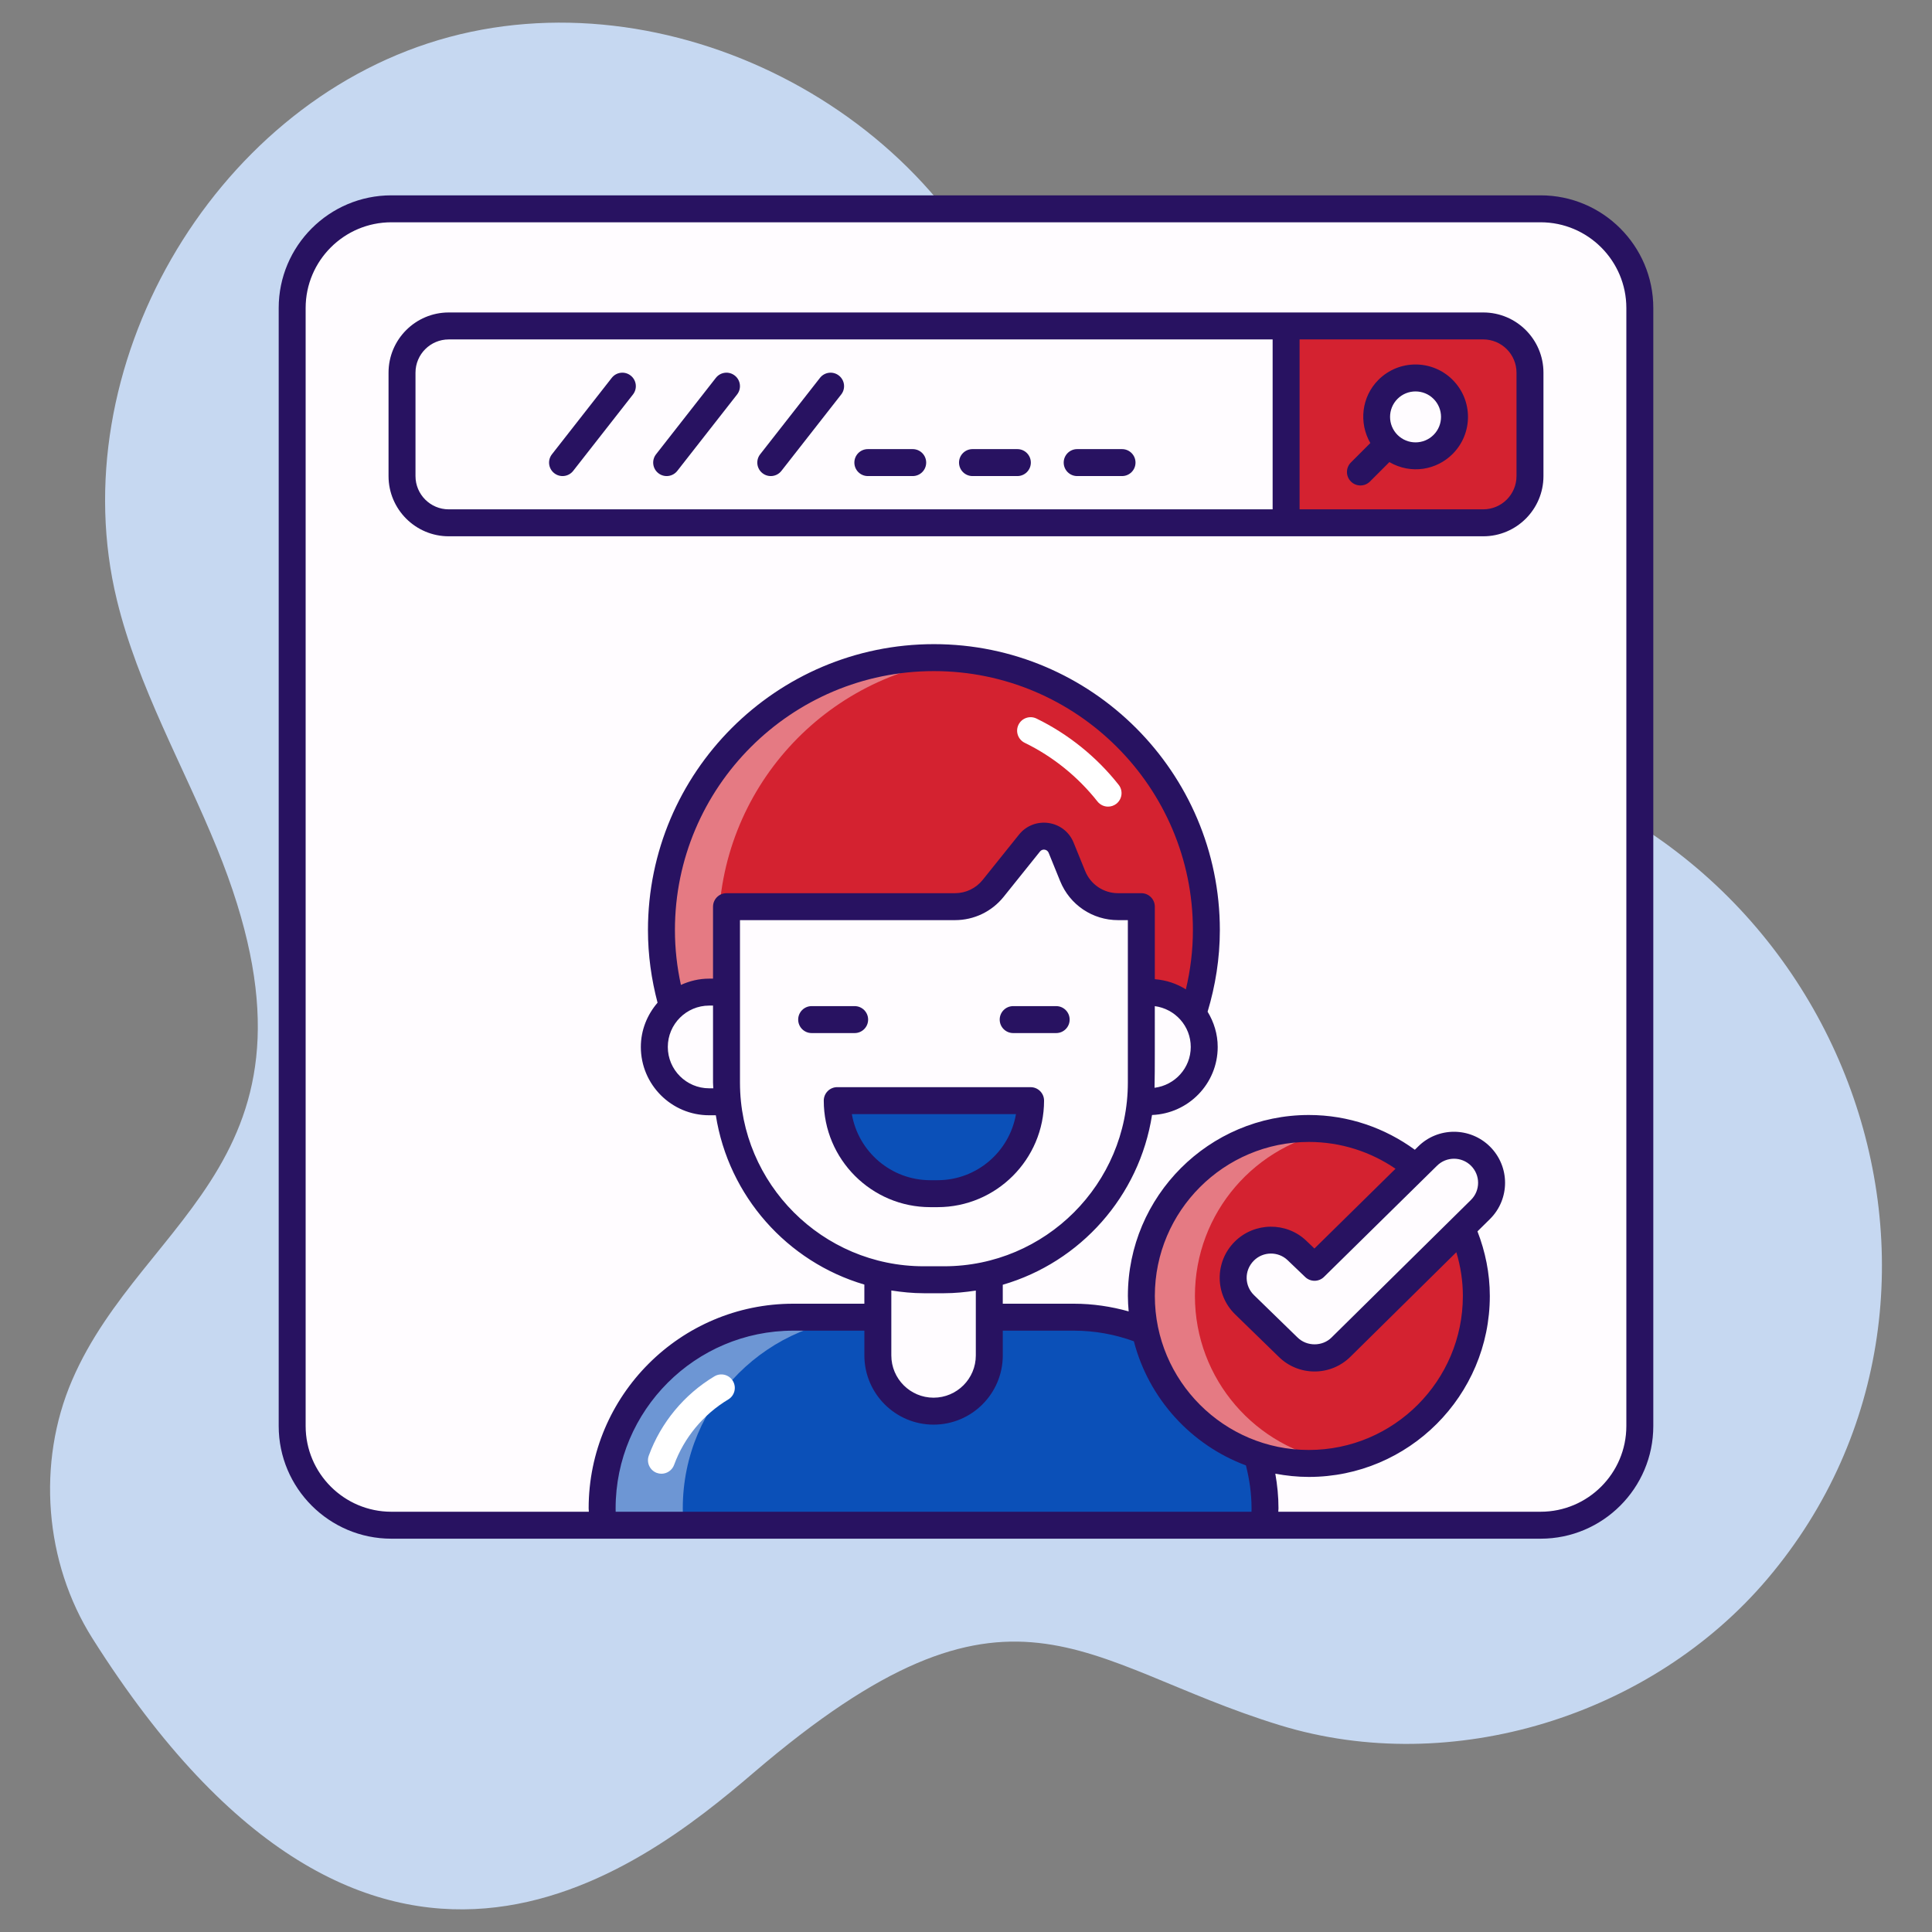 <svg xmlns="http://www.w3.org/2000/svg" xmlns:xlink="http://www.w3.org/1999/xlink" xmlns:svgjs="http://svgjs.dev/svgjs" viewBox="0 0 512 512" width="300" height="300"><rect x="0" y="0" width="512" height="512" fill="#808080" stroke="none"/><g width="100%" height="100%" transform="matrix(1,0,0,1,0,0)"><g id="_x34_1_Verified_Account"><g><path d="m199.702 469.791c68.537-58.644 86.312-28.892 139.514-12.58 45.53 13.96 98.429-2.491 129.201-38.835 64.927-76.683 20.712-200.788-86.392-219.739-25.947-4.591-54.927-2.911-75.62-19.225-26.304-20.737-26.479-59.605-37.65-91.182-20.989-59.327-92.204-95.568-152.52-77.619s-100.128 87.232-85.264 148.382c5.594 23.012 17.596 43.866 26.531 65.798 33.404 81.997-19.432 96.932-38.394 140.974-9.409 21.852-7.333 48.284 5.371 68.4 74.256 117.576 145.107 61.395 175.223 35.626z" fill="#c6d8f1" fill-opacity="1" data-original-color="#ebf1fdff" stroke="none" stroke-opacity="1"></path><path d="m434.571 81.624v296.286c0 14.518-11.769 26.287-26.287 26.287h-304.569c-14.518 0-26.287-11.769-26.287-26.287v-296.286c0-14.518 11.769-26.287 26.287-26.287h304.569c14.518 0 26.287 11.769 26.287 26.287z" fill="#fffcff" fill-opacity="1" data-original-color="#fffcffff" stroke="none" stroke-opacity="1"></path><path d="m405.461 98.757v27.416c0 6.837-5.542 12.379-12.379 12.379h-274.164c-6.837 0-12.379-5.542-12.379-12.379v-27.416c0-6.837 5.542-12.379 12.379-12.379h274.164c6.837 0 12.379 5.543 12.379 12.379z" fill="#fffcff" fill-opacity="1" data-original-color="#fffcffff" stroke="none" stroke-opacity="1"></path><path d="m393.082 86.378h-52.251v52.175h52.251c6.837 0 12.379-5.542 12.379-12.379v-27.417c0-6.837-5.542-12.379-12.379-12.379z" fill="#d42230" fill-opacity="1" data-original-color="#ffc563ff" stroke="none" stroke-opacity="1"></path><path d="m382.431 117.782c-4.034 4.034-10.567 4.034-14.601 0s-4.034-10.567 0-14.601 10.567-4.034 14.601 0c4.033 4.034 4.033 10.567 0 14.601z" fill="#fffcff" fill-opacity="1" data-original-color="#fffcffff" stroke="none" stroke-opacity="1"></path><path d="m335.002 404.197c.154-1.472.24-2.964.24-4.477 0-27.975-22.679-50.654-50.654-50.654h-74.362c-27.975 0-50.654 22.678-50.654 50.654 0 1.513.086 3.006.24 4.477z" fill="#0b50b8" fill-opacity="1" data-original-color="#6acdf3ff" stroke="none" stroke-opacity="1"></path><path d="m181.185 404.197c-.154-1.472-.24-2.963-.24-4.476 0-13.984 5.658-26.648 14.819-35.809 9.188-9.161 21.852-14.847 35.836-14.847h-21.367c-14.011 0-26.675 5.686-35.836 14.847s-14.819 21.825-14.819 35.809c0 1.513.086 3.004.24 4.476z" fill="#ffffff" opacity=".4" fill-opacity="1" data-original-color="#ffffffff" stroke="none" stroke-opacity="1"></path><g><path d="m175.292 390.554c-.408 0-.821-.07-1.228-.216-1.852-.68-2.804-2.731-2.126-4.583 3.198-8.744 9.373-16.204 17.386-21.007 1.695-1.015 3.884-.467 4.9 1.228 1.013 1.692.464 3.885-1.228 4.897-6.616 3.966-11.714 10.125-14.352 17.337-.527 1.447-1.896 2.344-3.352 2.344z" fill="#ffffff" fill-opacity="1" data-original-color="#ffffffff" stroke="none" stroke-opacity="1"></path></g><path d="m262.175 329.669v29.536c0 8.156-6.612 14.768-14.768 14.768-8.156 0-14.768-6.612-14.768-14.768v-29.536z" fill="#fffcff" fill-opacity="1" data-original-color="#fffcffff" stroke="none" stroke-opacity="1"></path><circle cx="247.497" cy="246.483" fill="#d42230" r="72.207" fill-opacity="1" data-original-color="#ffc563ff" stroke="none" stroke-opacity="1"></circle><path d="m255.075 318.283c-2.477.266-5.014.413-7.579.413-39.872 0-72.195-32.322-72.195-72.224 0-39.872 32.323-72.195 72.195-72.195 2.566 0 5.102.147 7.579.413-36.333 3.745-64.645 34.475-64.645 71.782-.001 37.336 28.311 68.066 64.645 71.811z" fill="#ffffff" opacity=".4" fill-opacity="1" data-original-color="#ffffffff" stroke="none" stroke-opacity="1"></path><g><path d="m293.65 213.764c-1.057 0-2.101-.467-2.808-1.36-5.16-6.546-11.829-11.928-19.285-15.555-1.773-.865-2.511-3.003-1.65-4.775.861-1.775 3.001-2.511 4.775-1.65 8.419 4.098 15.948 10.17 21.772 17.557 1.221 1.549.954 3.795-.595 5.015-.655.517-1.435.768-2.209.768z" fill="#ffffff" fill-opacity="1" data-original-color="#ffffffff" stroke="none" stroke-opacity="1"></path></g><path d="m195.889 262.922v29.061h-7.955c-8.025 0-14.531-6.506-14.531-14.531 0-8.025 6.506-14.531 14.531-14.531h7.955z" fill="none" fill-opacity="1" stroke="none" stroke-opacity="1"></path><path d="m195.889 262.922v29.061h-7.955c-8.025 0-14.531-6.506-14.531-14.531 0-8.025 6.506-14.531 14.531-14.531h7.955z" fill="#fffcff" fill-opacity="1" data-original-color="#fffcffff" stroke="none" stroke-opacity="1"></path><path d="m296.649 262.922v29.061h7.955c8.025 0 14.531-6.506 14.531-14.531 0-8.025-6.506-14.531-14.531-14.531h-7.955z" fill="#fffcff" fill-opacity="1" data-original-color="#fffcffff" stroke="none" stroke-opacity="1"></path><path d="m302.464 240.273v46.604c0 28.868-23.402 52.269-52.269 52.269h-5.396c-28.868 0-52.269-23.402-52.269-52.269v-46.604h60.544c3.941 0 7.67-1.789 10.136-4.863l9.612-11.984c2.348-2.927 6.978-2.251 8.39 1.226l3.055 7.519c1.99 4.899 6.75 8.103 12.038 8.103h6.159z" fill="#fffcff" fill-opacity="1" data-original-color="#fffcffff" stroke="none" stroke-opacity="1"></path><path d="m273.116 291.679c0 13.617-11.039 24.655-24.655 24.655h-1.929c-13.617 0-24.655-11.039-24.655-24.656z" fill="#0b50b8" fill-opacity="1" data-original-color="#6acdf3ff" stroke="none" stroke-opacity="1"></path><ellipse cx="346.863" cy="343.443" fill="#d42230" rx="44.386" ry="44.387" transform="matrix(.383 -.924 .924 .383 -103.175 532.472)" fill-opacity="1" data-original-color="#ffc563ff" stroke="none" stroke-opacity="1"></ellipse><path d="m353.95 387.261c-2.303.354-4.683.557-7.087.557-24.503 0-44.398-19.87-44.398-44.373 0-24.528 19.896-44.398 44.398-44.398 2.405 0 4.784.202 7.087.557-21.136 3.392-37.285 21.718-37.285 43.841 0 22.098 16.149 40.424 37.285 43.816z" fill="#ffffff" opacity=".4" fill-opacity="1" data-original-color="#ffffffff" stroke="none" stroke-opacity="1"></path><path d="m355.413 356.972c-3.888 3.888-10.191 3.888-14.079-.001l-11.512-11.203c-3.978-3.872-4.022-10.249-.096-14.175l.056-.056c3.827-3.827 10.011-3.896 13.922-.154l4.669 4.467 29.917-29.433c3.888-3.888 10.191-3.888 14.079-.001 3.889 3.888 3.889 10.192.001 14.08z" fill="#fffcff" fill-opacity="1" data-original-color="#fffcffff" stroke="none" stroke-opacity="1"></path><g fill="#281261"><path d="m408.284 51.767h-304.569c-16.464 0-29.858 13.393-29.858 29.858v296.286c0 16.466 13.395 29.858 29.858 29.858h56.097 175.19 73.282c16.464 0 29.858-13.393 29.858-29.858v-296.286c.001-16.465-13.394-29.858-29.858-29.858zm-245.129 348.859c-.007-.3-.01-.603-.01-.907 0-25.959 21.122-47.081 47.083-47.081h18.841v6.567c0 10.111 8.228 18.338 18.34 18.338 10.113 0 18.338-8.228 18.338-18.338v-6.567h18.842c5.586 0 10.931 1.008 15.899 2.815 3.942 15.202 15.142 27.469 29.692 32.894.933 3.646 1.491 7.438 1.491 11.372 0 .303-.003.607-.01.907zm25.882-112.214h-1.103c-6.042 0-10.958-4.914-10.958-10.958s4.916-10.962 10.958-10.962h1.025v20.386c0 .518.063 1.02.078 1.534zm-.078-48.137v19.074h-1.025c-2.676 0-5.197.62-7.484 1.667-1.023-4.688-1.587-9.544-1.587-14.533 0-37.845 30.79-68.635 68.635-68.635s68.635 30.79 68.635 68.635c0 5.413-.663 10.667-1.866 15.716-2.416-1.536-5.221-2.465-8.229-2.705v-19.219c0-1.974-1.599-3.571-3.571-3.571h-6.161c-3.852 0-7.279-2.309-8.73-5.88l-3.055-7.513c-2.444-6.029-10.451-7.152-14.484-2.121l-9.612 11.987c-1.796 2.239-4.475 3.526-7.349 3.526h-60.546c-1.972 0-3.571 1.598-3.571 3.572zm117.077 26.362c5.361.711 9.527 5.263 9.527 10.817 0 5.578-4.202 10.142-9.598 10.821.123-4.868.05-13.833.071-21.638zm-109.934-22.791h56.972c5.052 0 9.762-2.26 12.922-6.201l9.612-11.984c.658-.823 1.915-.6 2.295.338l3.053 7.513c2.55 6.278 8.575 10.334 15.348 10.334h2.59v43.032c0 26.852-21.847 48.699-48.699 48.699h-5.396c-26.852 0-48.697-21.847-48.697-48.699zm48.697 98.874h5.396c2.865 0 5.659-.285 8.409-.703v17.19c0 6.173-5.022 11.196-11.196 11.196-6.175 0-11.197-5.022-11.197-11.196v-17.217c2.807.435 5.66.73 8.588.73zm145.061-24.767-36.958 36.475c-.005.007-.01.01-.016.017-2.415 2.414-6.58 2.448-9.063-.035l-11.511-11.203c-2.445-2.376-2.707-6.445-.007-9.145 2.436-2.432 6.438-2.482 8.929-.098l4.668 4.468c1.392 1.329 3.596 1.318 4.973-.035l29.939-29.454c2.488-2.487 6.539-2.49 9.028-.003 2.509 2.509 2.48 6.552.018 9.013zm-41.523 12.922-2.164-2.072c-5.27-5.04-13.756-4.953-18.973.265-5.338 5.334-5.281 13.99.133 19.259l11.476 11.168c5.267 5.275 13.815 5.293 19.113.017l28.026-27.662c1.104 3.677 1.729 7.557 1.729 11.59 0 22.506-18.309 40.817-40.815 40.817s-40.815-18.311-40.815-40.817 18.309-40.813 40.815-40.813c8.514 0 16.419 2.628 22.966 7.105zm82.663 47.036c0 12.524-10.189 22.716-22.716 22.716h-69.519c.006-.299.049-.611.049-.907 0-3.135-.311-6.193-.841-9.177 2.884.543 5.849.859 8.888.859 26.444 0 47.958-21.516 47.958-47.96 0-6.046-1.212-11.789-3.273-17.116l3.348-3.305c5.288-5.284 5.285-13.84-.002-19.13-5.279-5.277-13.86-5.277-19.107-.017l-.837.823c-7.901-5.76-17.581-9.211-28.087-9.211-26.444 0-47.958 21.512-47.958 47.956 0 1.381.092 2.74.207 4.092-4.629-1.294-9.486-2.037-14.523-2.037h-18.842v-5.024c20.555-5.976 36.203-23.458 39.557-44.987 9.652-.376 17.403-8.288 17.403-18.031 0-3.43-1.012-6.606-2.676-9.343 2.06-6.864 3.244-14.102 3.244-21.628 0-41.783-33.993-75.778-75.778-75.778s-75.778 33.995-75.778 75.778c0 6.655.919 13.089 2.542 19.24-2.722 3.169-4.429 7.235-4.429 11.731 0 9.982 8.119 18.101 18.101 18.101h1.77c3.367 21.436 18.921 38.852 39.364 44.87v5.071h-18.841c-29.9 0-54.225 24.323-54.225 54.224 0 .294.042.609.048.907h-52.334c-12.524-.002-22.713-10.193-22.713-22.717v-296.286c0-12.524 10.189-22.716 22.716-22.716h304.569c12.525.001 22.715 10.192 22.715 22.716z" fill="#281261" fill-opacity="1" data-original-color="#281261ff" stroke="none" stroke-opacity="1"></path><path d="m393.083 82.807h-.002c-33.796 0-236.57 0-274.163 0-8.796 0-15.951 7.153-15.951 15.949v27.417c0 8.796 7.155 15.949 15.951 15.949h274.163.002c8.796 0 15.949-7.155 15.949-15.949v-27.416c0-8.796-7.155-15.95-15.949-15.95zm-282.973 43.367v-27.417c0-4.855 3.952-8.806 8.808-8.806h218.342v45.03h-218.342c-4.856-.001-8.808-3.952-8.808-8.807zm234.293 8.806v-45.03h48.678c4.863 0 8.808 3.958 8.808 8.806v27.417c0 4.845-3.942 8.807-8.808 8.807z" fill="#281261" fill-opacity="1" data-original-color="#281261ff" stroke="none" stroke-opacity="1"></path><path d="m365.305 100.654c-4.538 4.541-5.221 11.443-2.154 16.757l-5.146 5.146c-1.395 1.395-1.395 3.655 0 5.05s3.655 1.395 5.05 0l5.145-5.144c5.804 3.349 12.531 2.072 16.755-2.155 5.432-5.432 5.438-14.219 0-19.65-5.417-5.42-14.234-5.42-19.65-.004zm14.6 14.603c-2.631 2.633-6.914 2.633-9.549 0-2.632-2.633-2.632-6.92 0-9.553 2.633-2.63 6.916-2.626 9.549.003 2.632 2.633 2.652 6.898 0 9.55z" fill="#281261" fill-opacity="1" data-original-color="#281261ff" stroke="none" stroke-opacity="1"></path><path d="m162.119 100.138-15.85 20.253c-1.215 1.552-.942 3.798.612 5.012 1.543 1.213 3.793.949 5.014-.61l15.85-20.253c1.215-1.552.942-3.798-.612-5.012-1.549-1.221-3.798-.946-5.014.61z" fill="#281261" fill-opacity="1" data-original-color="#281261ff" stroke="none" stroke-opacity="1"></path><path d="m189.71 100.138-15.85 20.253c-1.215 1.552-.942 3.798.612 5.012 1.543 1.213 3.793.949 5.014-.61l15.85-20.253c1.215-1.552.942-3.798-.612-5.012-1.55-1.221-3.796-.946-5.014.61z" fill="#281261" fill-opacity="1" data-original-color="#281261ff" stroke="none" stroke-opacity="1"></path><path d="m217.302 100.138-15.85 20.253c-1.215 1.552-.942 3.798.612 5.012 1.543 1.213 3.793.949 5.014-.61l15.85-20.253c1.215-1.552.942-3.798-.612-5.012-1.549-1.221-3.799-.946-5.014.61z" fill="#281261" fill-opacity="1" data-original-color="#281261ff" stroke="none" stroke-opacity="1"></path><path d="m241.875 119.02h-11.888c-1.972 0-3.571 1.597-3.571 3.571s1.599 3.571 3.571 3.571h11.888c1.972 0 3.571-1.597 3.571-3.571s-1.599-3.571-3.571-3.571z" fill="#281261" fill-opacity="1" data-original-color="#281261ff" stroke="none" stroke-opacity="1"></path><path d="m269.612 119.02h-11.888c-1.972 0-3.571 1.597-3.571 3.571s1.599 3.571 3.571 3.571h11.888c1.972 0 3.571-1.597 3.571-3.571s-1.598-3.571-3.571-3.571z" fill="#281261" fill-opacity="1" data-original-color="#281261ff" stroke="none" stroke-opacity="1"></path><path d="m297.35 119.02h-11.888c-1.972 0-3.571 1.597-3.571 3.571s1.599 3.571 3.571 3.571h11.888c1.972 0 3.571-1.597 3.571-3.571s-1.598-3.571-3.571-3.571z" fill="#281261" fill-opacity="1" data-original-color="#281261ff" stroke="none" stroke-opacity="1"></path><path d="m215.098 273.774h11.393c1.972 0 3.571-1.597 3.571-3.571s-1.599-3.571-3.571-3.571h-11.393c-1.972 0-3.571 1.597-3.571 3.571s1.598 3.571 3.571 3.571z" fill="#281261" fill-opacity="1" data-original-color="#281261ff" stroke="none" stroke-opacity="1"></path><path d="m268.503 273.774h11.393c1.972 0 3.571-1.597 3.571-3.571s-1.599-3.571-3.571-3.571h-11.393c-1.972 0-3.571 1.597-3.571 3.571s1.599 3.571 3.571 3.571z" fill="#281261" fill-opacity="1" data-original-color="#281261ff" stroke="none" stroke-opacity="1"></path><path d="m219.353 289.152c-.67.67-1.046 1.576-1.046 2.525 0 15.566 12.662 28.23 28.226 28.23h1.929c15.564 0 28.226-12.664 28.226-28.226 0-1.974-1.599-3.571-3.571-3.571l-51.238-.003c-.948-.002-1.857.375-2.526 1.045zm49.89 6.1c-1.702 9.93-10.372 17.512-20.782 17.512h-1.929c-10.409 0-19.08-7.582-20.782-17.515z" fill="#281261" fill-opacity="1" data-original-color="#281261ff" stroke="none" stroke-opacity="1"></path></g></g></g><g id="Layer_1"></g></g></svg>